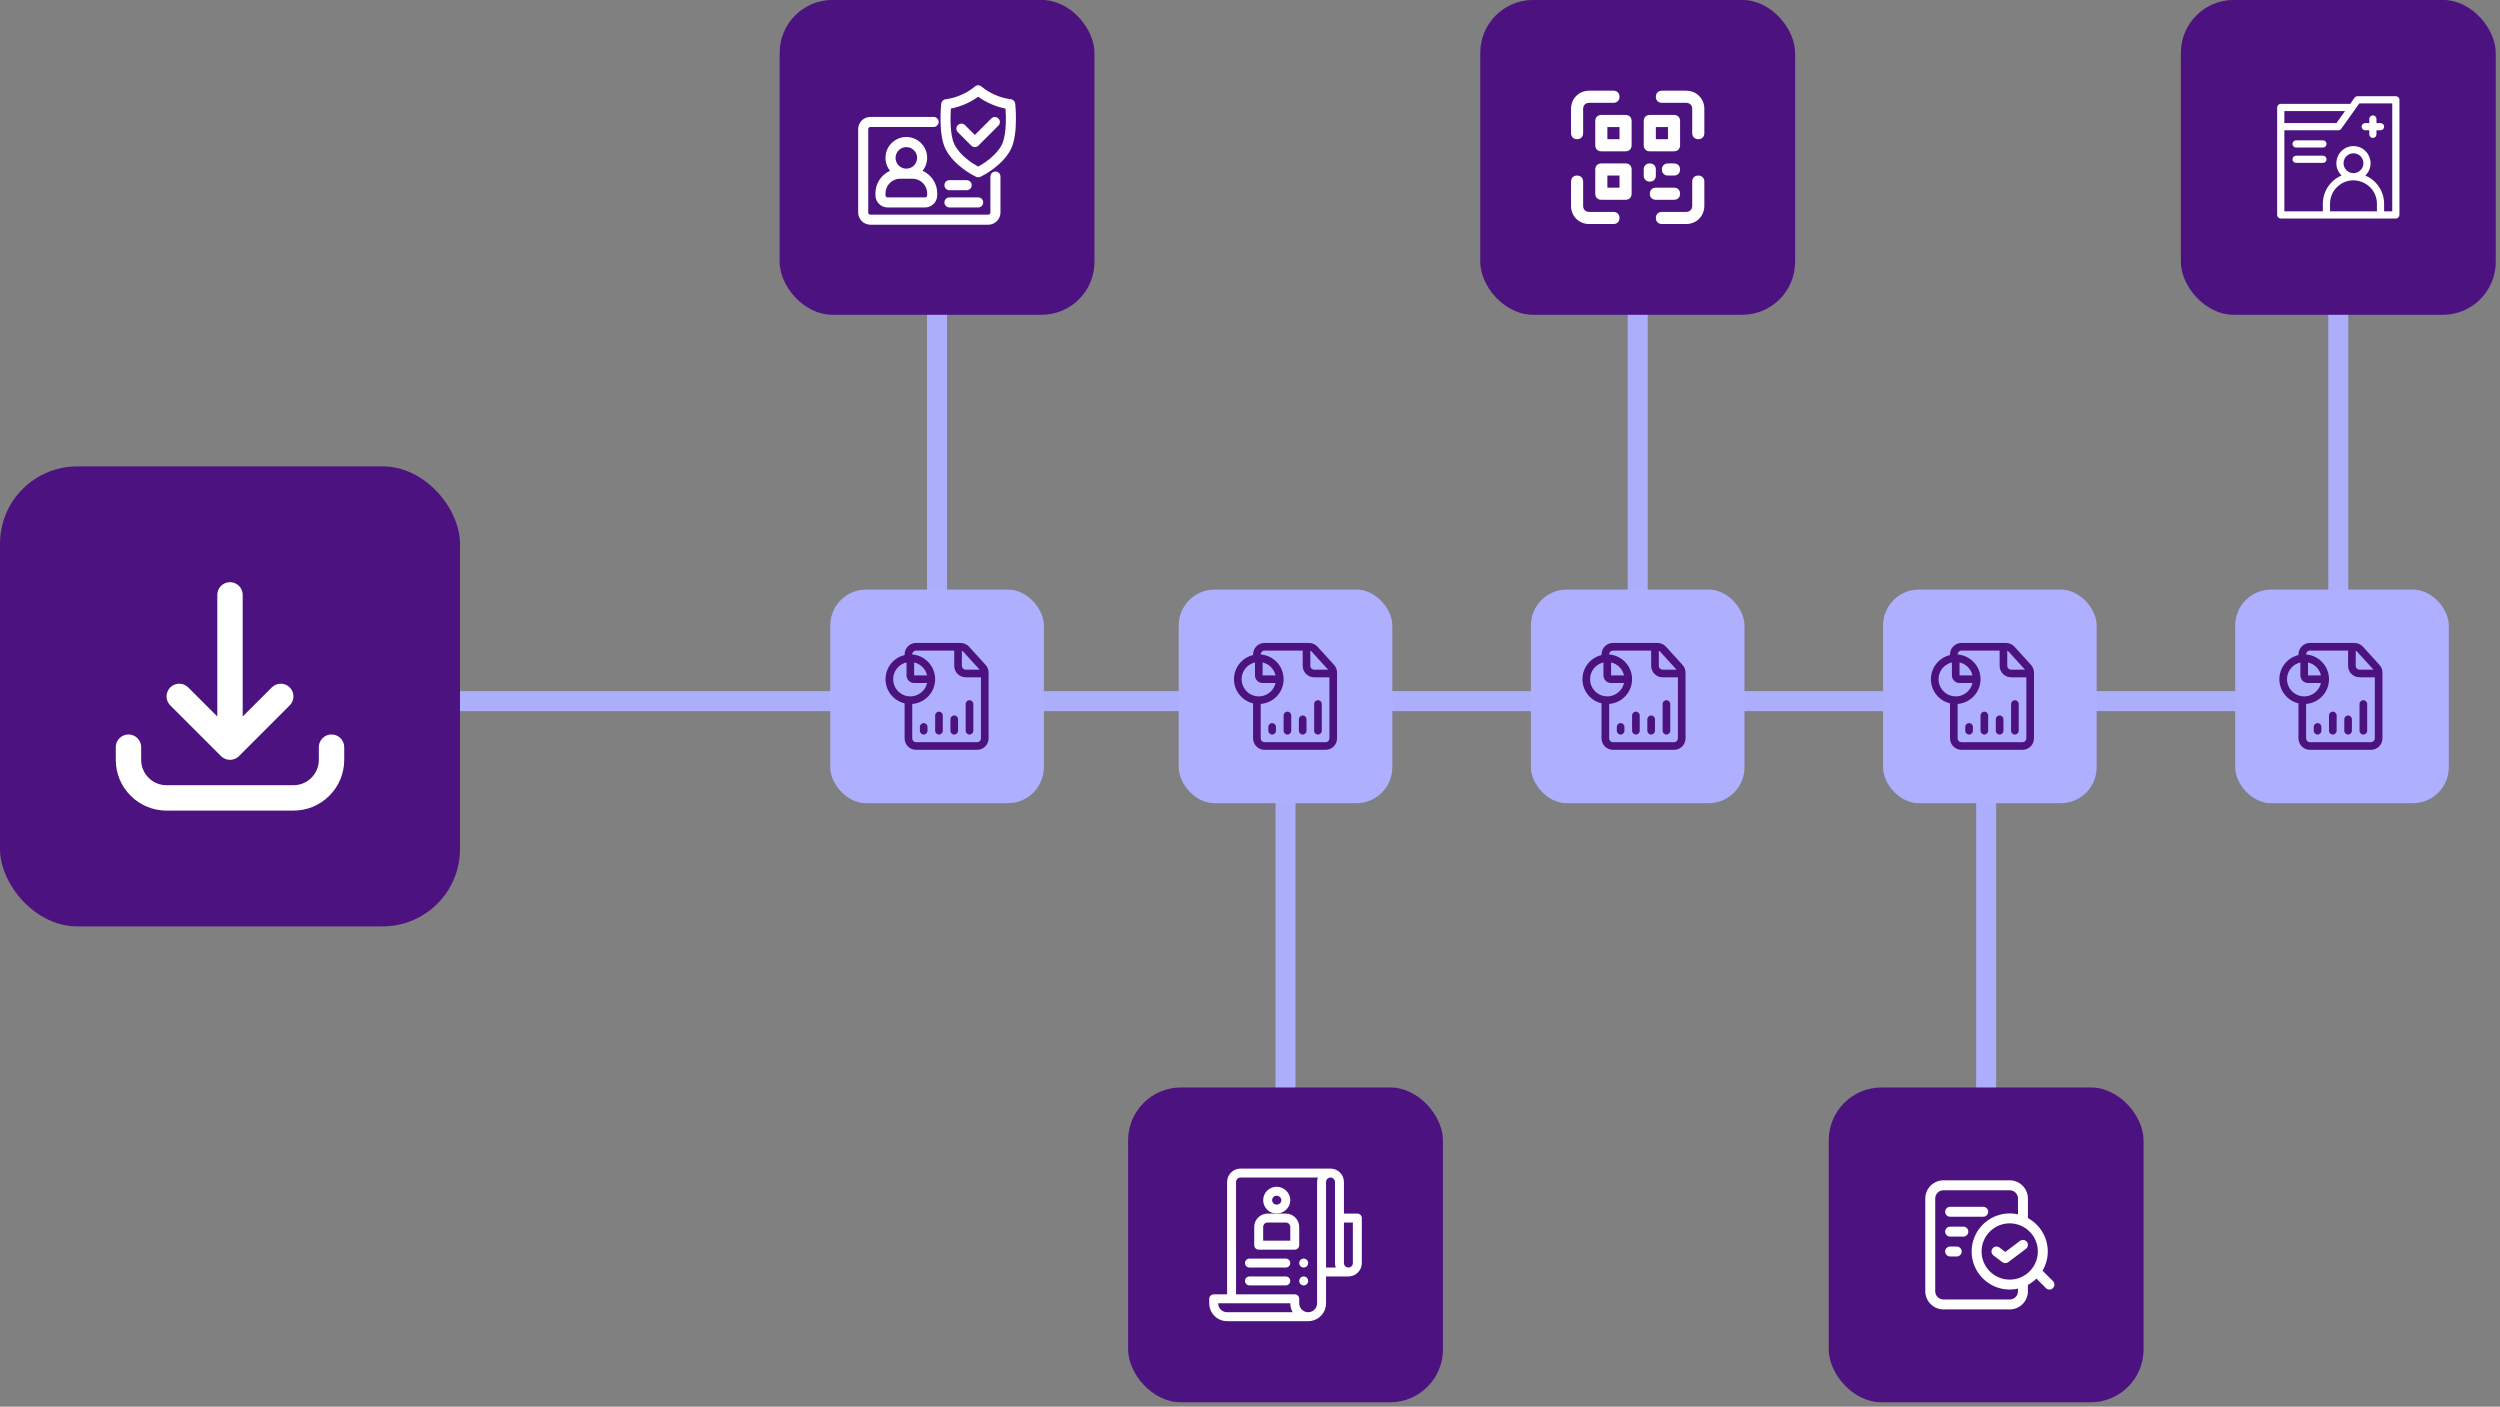 <?xml version="1.0" encoding="UTF-8"?> <svg xmlns="http://www.w3.org/2000/svg" width="375" height="211" viewBox="0 0 375 211" fill="none"><rect x="0" y="0" width="375" height="211" fill="#808080" stroke="none"/><path d="M65.269 105.168L353.017 105.168" stroke="#ACAEFB" stroke-width="3" stroke-linecap="round"></path><path d="M140.559 47.218L140.559 104.458" stroke="#ACAEFB" stroke-width="3" stroke-linecap="round"></path><path d="M245.652 47.218L245.652 104.458" stroke="#ACAEFB" stroke-width="3" stroke-linecap="round"></path><path d="M350.746 47.218L350.746 104.458" stroke="#ACAEFB" stroke-width="3" stroke-linecap="round"></path><path d="M192.828 105.878L192.828 163.118" stroke="#ACAEFB" stroke-width="3" stroke-linecap="round"></path><path d="M297.922 105.878L297.922 163.118" stroke="#ACAEFB" stroke-width="3" stroke-linecap="round"></path><rect y="69.958" width="69" height="69" rx="11.593" fill="#4C1380"></rect><rect x="116.945" y="-0.009" width="47.227" height="47.227" rx="7.934" fill="#4C1380"></rect><rect x="124.539" y="88.438" width="32.039" height="32.039" rx="5.383" fill="#AFAFFF"></rect><rect x="176.809" y="88.438" width="32.039" height="32.039" rx="5.383" fill="#AFAFFF"></rect><rect x="229.633" y="88.438" width="32.039" height="32.039" rx="5.383" fill="#AFAFFF"></rect><rect x="282.457" y="88.438" width="32.039" height="32.039" rx="5.383" fill="#AFAFFF"></rect><rect x="335.281" y="88.438" width="32.039" height="32.039" rx="5.383" fill="#AFAFFF"></rect><rect x="169.215" y="163.117" width="47.227" height="47.227" rx="7.934" fill="#4C1380"></rect><rect x="222.039" y="-0.009" width="47.227" height="47.227" rx="7.934" fill="#4C1380"></rect><rect x="274.309" y="163.117" width="47.227" height="47.227" rx="7.934" fill="#4C1380"></rect><rect x="327.133" y="-0.009" width="47.227" height="47.227" rx="7.934" fill="#4C1380"></rect><path d="M44.018 121.591H24.982C22.948 121.591 21.036 120.799 19.598 119.36C18.159 117.922 17.367 116.01 17.367 113.976V112.072C17.367 111.021 18.219 110.169 19.271 110.169C20.322 110.169 21.174 111.021 21.174 112.072V113.976C21.174 114.993 21.571 115.949 22.29 116.668C23.009 117.387 23.965 117.783 24.982 117.783H44.018C45.035 117.783 45.991 117.387 46.71 116.668C47.429 115.949 47.825 114.993 47.825 113.976V112.072C47.825 111.021 48.678 110.169 49.729 110.169C50.78 110.169 51.633 111.021 51.633 112.072V113.976C51.633 116.01 50.841 117.922 49.402 119.36C47.964 120.799 46.052 121.591 44.018 121.591ZM34.5 113.976C34.237 113.976 33.986 113.922 33.758 113.826C33.545 113.736 33.345 113.605 33.17 113.434C33.17 113.434 33.17 113.434 33.17 113.434C33.169 113.433 33.167 113.432 33.166 113.431C33.166 113.43 33.166 113.43 33.165 113.43C33.164 113.429 33.163 113.428 33.162 113.427C33.161 113.426 33.161 113.425 33.16 113.425C33.16 113.424 33.159 113.423 33.158 113.423C33.157 113.421 33.155 113.42 33.154 113.418L25.539 105.804C24.796 105.06 24.796 103.855 25.539 103.112C26.283 102.368 27.488 102.368 28.232 103.112L32.596 107.476V89.229C32.596 88.177 33.449 87.325 34.5 87.325C35.551 87.325 36.404 88.177 36.404 89.229V107.476L40.769 103.112C41.512 102.368 42.717 102.368 43.461 103.112C44.204 103.855 44.204 105.06 43.461 105.804L35.846 113.418C35.845 113.42 35.843 113.421 35.842 113.422C35.841 113.423 35.84 113.424 35.84 113.425C35.839 113.425 35.839 113.426 35.838 113.426C35.837 113.428 35.836 113.428 35.835 113.429C35.835 113.43 35.834 113.43 35.834 113.43C35.833 113.432 35.831 113.433 35.83 113.434C35.83 113.434 35.83 113.434 35.83 113.434C35.809 113.455 35.788 113.475 35.766 113.494C35.607 113.636 35.429 113.747 35.241 113.826C35.241 113.826 35.24 113.827 35.24 113.827C35.239 113.827 35.238 113.827 35.237 113.828C35.011 113.923 34.761 113.976 34.5 113.976Z" fill="white"></path><path fill-rule="evenodd" clip-rule="evenodd" d="M135.691 105.503C134.051 105.115 132.828 103.639 132.828 101.881C132.828 100.122 134.051 98.647 135.691 98.258V98.159C135.691 97.21 136.46 96.441 137.409 96.441H144.087C144.57 96.441 145.032 96.645 145.358 97.003L147.842 99.736C148.13 100.052 148.289 100.465 148.289 100.892V110.757C148.289 111.212 148.108 111.649 147.786 111.971C147.464 112.294 147.027 112.474 146.571 112.474H137.409C136.953 112.474 136.516 112.294 136.195 111.971C135.872 111.649 135.691 111.212 135.691 110.757V105.503ZM135.978 99.368C135.88 99.39 135.785 99.418 135.691 99.451C134.691 99.805 133.973 100.76 133.973 101.881C133.973 103.002 134.691 103.957 135.691 104.311C135.96 104.406 136.249 104.458 136.55 104.458C136.647 104.458 136.743 104.453 136.837 104.442C137.933 104.32 138.823 103.51 139.063 102.454H137.123C136.819 102.454 136.528 102.333 136.313 102.118C136.098 101.903 135.978 101.612 135.978 101.308V99.368ZM139.063 101.308C138.844 100.346 138.085 99.587 137.123 99.368V101.308H139.063ZM143.135 97.586H137.409C137.093 97.586 136.837 97.843 136.837 98.159V98.17C138.757 98.316 140.272 99.923 140.272 101.881C140.272 103.839 138.757 105.445 136.837 105.592V110.757C136.837 110.908 136.897 111.054 137.004 111.161C137.111 111.269 137.257 111.329 137.409 111.329H146.571C146.723 111.329 146.869 111.269 146.976 111.161C147.084 111.054 147.144 110.908 147.144 110.757V101.595H144.853C143.904 101.595 143.135 100.826 143.135 99.877V97.586ZM145.999 109.611C145.999 109.927 145.742 110.184 145.426 110.184C145.11 110.184 144.853 109.927 144.853 109.611V105.603C144.853 105.287 145.11 105.03 145.426 105.03C145.742 105.03 145.999 105.287 145.999 105.603V109.611ZM139.127 109.611C139.127 109.927 138.87 110.184 138.554 110.184C138.238 110.184 137.982 109.927 137.982 109.611V109.039C137.982 108.723 138.238 108.466 138.554 108.466C138.87 108.466 139.127 108.723 139.127 109.039V109.611ZM141.418 109.611C141.418 109.927 141.161 110.184 140.845 110.184C140.529 110.184 140.272 109.927 140.272 109.611V107.321C140.272 107.005 140.529 106.748 140.845 106.748C141.161 106.748 141.418 107.005 141.418 107.321V109.611ZM143.708 109.611C143.708 109.927 143.452 110.184 143.135 110.184C142.819 110.184 142.563 109.927 142.563 109.611V107.893C142.563 107.577 142.819 107.321 143.135 107.321C143.452 107.321 143.708 107.577 143.708 107.893V109.611ZM146.943 100.449L144.51 97.773C144.447 97.704 144.368 97.651 144.281 97.62V99.877C144.281 100.193 144.537 100.449 144.853 100.449H146.943Z" fill="#4C1380"></path><path fill-rule="evenodd" clip-rule="evenodd" d="M187.961 105.503C186.32 105.115 185.098 103.639 185.098 101.881C185.098 100.122 186.32 98.647 187.961 98.258V98.159C187.961 97.21 188.73 96.441 189.679 96.441H196.356C196.84 96.441 197.301 96.645 197.627 97.003L200.112 99.736C200.399 100.052 200.559 100.465 200.559 100.892V110.757C200.559 111.212 200.378 111.649 200.055 111.971C199.733 112.294 199.297 112.474 198.841 112.474H189.679C189.223 112.474 188.786 112.294 188.464 111.971C188.142 111.649 187.961 111.212 187.961 110.757V105.503ZM188.247 99.368C188.149 99.39 188.054 99.418 187.961 99.451C186.96 99.805 186.243 100.76 186.243 101.881C186.243 103.002 186.96 103.957 187.961 104.311C188.229 104.406 188.519 104.458 188.82 104.458C188.917 104.458 189.012 104.453 189.106 104.442C190.203 104.32 191.092 103.51 191.332 102.454H189.392C189.089 102.454 188.797 102.333 188.583 102.118C188.368 101.903 188.247 101.612 188.247 101.308V99.368ZM191.332 101.308C191.114 100.346 190.355 99.587 189.392 99.368V101.308H191.332ZM195.405 97.586H189.679C189.363 97.586 189.106 97.843 189.106 98.159V98.17C191.027 98.316 192.542 99.923 192.542 101.881C192.542 103.839 191.027 105.445 189.106 105.592V110.757C189.106 110.908 189.166 111.054 189.274 111.161C189.381 111.269 189.527 111.329 189.679 111.329H198.841C198.992 111.329 199.138 111.269 199.246 111.161C199.353 111.054 199.413 110.908 199.413 110.757V101.595H197.123C196.174 101.595 195.405 100.826 195.405 99.877V97.586ZM198.268 109.611C198.268 109.927 198.012 110.184 197.695 110.184C197.379 110.184 197.123 109.927 197.123 109.611V105.603C197.123 105.287 197.379 105.03 197.695 105.03C198.012 105.03 198.268 105.287 198.268 105.603V109.611ZM191.397 109.611C191.397 109.927 191.14 110.184 190.824 110.184C190.508 110.184 190.251 109.927 190.251 109.611V109.039C190.251 108.723 190.508 108.466 190.824 108.466C191.14 108.466 191.397 108.723 191.397 109.039V109.611ZM193.687 109.611C193.687 109.927 193.431 110.184 193.114 110.184C192.798 110.184 192.542 109.927 192.542 109.611V107.321C192.542 107.005 192.798 106.748 193.114 106.748C193.431 106.748 193.687 107.005 193.687 107.321V109.611ZM195.978 109.611C195.978 109.927 195.721 110.184 195.405 110.184C195.089 110.184 194.832 109.927 194.832 109.611V107.893C194.832 107.577 195.089 107.321 195.405 107.321C195.721 107.321 195.978 107.577 195.978 107.893V109.611ZM199.212 100.449L196.78 97.773C196.716 97.704 196.637 97.651 196.55 97.62V99.877C196.55 100.193 196.807 100.449 197.123 100.449H199.212Z" fill="#4C1380"></path><path fill-rule="evenodd" clip-rule="evenodd" d="M240.23 105.503C238.59 105.115 237.367 103.639 237.367 101.881C237.367 100.122 238.59 98.647 240.23 98.258V98.159C240.23 97.21 240.999 96.441 241.948 96.441H248.626C249.109 96.441 249.571 96.645 249.897 97.003L252.381 99.736C252.669 100.052 252.828 100.465 252.828 100.892V110.757C252.828 111.212 252.647 111.649 252.325 111.971C252.003 112.294 251.566 112.474 251.11 112.474H241.948C241.492 112.474 241.055 112.294 240.734 111.971C240.411 111.649 240.23 111.212 240.23 110.757V105.503ZM240.517 99.368C240.419 99.39 240.324 99.418 240.23 99.451C239.23 99.805 238.512 100.76 238.512 101.881C238.512 103.002 239.23 103.957 240.23 104.311C240.499 104.406 240.788 104.458 241.089 104.458C241.186 104.458 241.282 104.453 241.376 104.442C242.472 104.32 243.362 103.51 243.602 102.454H241.662C241.358 102.454 241.067 102.333 240.852 102.118C240.637 101.903 240.517 101.612 240.517 101.308V99.368ZM243.602 101.308C243.383 100.346 242.624 99.587 241.662 99.368V101.308H243.602ZM247.674 97.586H241.948C241.632 97.586 241.376 97.843 241.376 98.159V98.17C243.296 98.316 244.811 99.923 244.811 101.881C244.811 103.839 243.296 105.445 241.376 105.592V110.757C241.376 110.908 241.436 111.054 241.543 111.161C241.65 111.269 241.796 111.329 241.948 111.329H251.11C251.262 111.329 251.408 111.269 251.515 111.161C251.623 111.054 251.683 110.908 251.683 110.757V101.595H249.392C248.444 101.595 247.674 100.826 247.674 99.877V97.586ZM250.538 109.611C250.538 109.927 250.281 110.184 249.965 110.184C249.649 110.184 249.392 109.927 249.392 109.611V105.603C249.392 105.287 249.649 105.03 249.965 105.03C250.281 105.03 250.538 105.287 250.538 105.603V109.611ZM243.666 109.611C243.666 109.927 243.41 110.184 243.093 110.184C242.777 110.184 242.521 109.927 242.521 109.611V109.039C242.521 108.723 242.777 108.466 243.093 108.466C243.41 108.466 243.666 108.723 243.666 109.039V109.611ZM245.957 109.611C245.957 109.927 245.7 110.184 245.384 110.184C245.068 110.184 244.811 109.927 244.811 109.611V107.321C244.811 107.005 245.068 106.748 245.384 106.748C245.7 106.748 245.957 107.005 245.957 107.321V109.611ZM248.247 109.611C248.247 109.927 247.991 110.184 247.674 110.184C247.358 110.184 247.102 109.927 247.102 109.611V107.893C247.102 107.577 247.358 107.321 247.674 107.321C247.991 107.321 248.247 107.577 248.247 107.893V109.611ZM251.482 100.449L249.049 97.773C248.986 97.704 248.907 97.651 248.82 97.62V99.877C248.82 100.193 249.076 100.449 249.392 100.449H251.482Z" fill="#4C1380"></path><path fill-rule="evenodd" clip-rule="evenodd" d="M292.5 105.503C290.859 105.115 289.637 103.639 289.637 101.881C289.637 100.122 290.859 98.647 292.5 98.258V98.159C292.5 97.21 293.269 96.441 294.218 96.441H300.895C301.379 96.441 301.841 96.645 302.166 97.003L304.651 99.736C304.938 100.052 305.098 100.465 305.098 100.892V110.757C305.098 111.212 304.917 111.649 304.594 111.971C304.273 112.294 303.836 112.474 303.38 112.474H294.218C293.762 112.474 293.325 112.294 293.003 111.971C292.681 111.649 292.5 111.212 292.5 110.757V105.503ZM292.786 99.368C292.688 99.39 292.593 99.418 292.5 99.451C291.499 99.805 290.782 100.76 290.782 101.881C290.782 103.002 291.499 103.957 292.5 104.311C292.768 104.406 293.058 104.458 293.359 104.458C293.456 104.458 293.551 104.453 293.645 104.442C294.742 104.32 295.632 103.51 295.871 102.454H293.931C293.628 102.454 293.336 102.333 293.122 102.118C292.907 101.903 292.786 101.612 292.786 101.308V99.368ZM295.871 101.308C295.653 100.346 294.894 99.587 293.931 99.368V101.308H295.871ZM299.944 97.586H294.218C293.902 97.586 293.645 97.843 293.645 98.159V98.17C295.566 98.316 297.081 99.923 297.081 101.881C297.081 103.839 295.566 105.445 293.645 105.592V110.757C293.645 110.908 293.705 111.054 293.813 111.161C293.92 111.269 294.066 111.329 294.218 111.329H303.38C303.532 111.329 303.678 111.269 303.785 111.161C303.892 111.054 303.952 110.908 303.952 110.757V101.595H301.662C300.713 101.595 299.944 100.826 299.944 99.877V97.586ZM302.807 109.611C302.807 109.927 302.551 110.184 302.235 110.184C301.918 110.184 301.662 109.927 301.662 109.611V105.603C301.662 105.287 301.918 105.03 302.235 105.03C302.551 105.03 302.807 105.287 302.807 105.603V109.611ZM295.936 109.611C295.936 109.927 295.679 110.184 295.363 110.184C295.047 110.184 294.79 109.927 294.79 109.611V109.039C294.79 108.723 295.047 108.466 295.363 108.466C295.679 108.466 295.936 108.723 295.936 109.039V109.611ZM298.226 109.611C298.226 109.927 297.97 110.184 297.654 110.184C297.337 110.184 297.081 109.927 297.081 109.611V107.321C297.081 107.005 297.337 106.748 297.654 106.748C297.97 106.748 298.226 107.005 298.226 107.321V109.611ZM300.517 109.611C300.517 109.927 300.26 110.184 299.944 110.184C299.628 110.184 299.371 109.927 299.371 109.611V107.893C299.371 107.577 299.628 107.321 299.944 107.321C300.26 107.321 300.517 107.577 300.517 107.893V109.611ZM303.751 100.449L301.319 97.773C301.255 97.704 301.176 97.651 301.089 97.62V99.877C301.089 100.193 301.346 100.449 301.662 100.449H303.751Z" fill="#4C1380"></path><path fill-rule="evenodd" clip-rule="evenodd" d="M344.769 105.503C343.129 105.115 341.906 103.639 341.906 101.881C341.906 100.122 343.129 98.647 344.769 98.258V98.159C344.769 97.21 345.538 96.441 346.487 96.441H353.165C353.649 96.441 354.11 96.645 354.436 97.003L356.921 99.736C357.208 100.052 357.367 100.465 357.367 100.892V110.757C357.367 111.212 357.186 111.649 356.864 111.971C356.542 112.294 356.105 112.474 355.649 112.474H346.487C346.031 112.474 345.595 112.294 345.273 111.971C344.95 111.649 344.769 111.212 344.769 110.757V105.503ZM345.056 99.368C344.958 99.39 344.863 99.418 344.769 99.451C343.769 99.805 343.052 100.76 343.052 101.881C343.052 103.002 343.769 103.957 344.769 104.311C345.038 104.406 345.327 104.458 345.628 104.458C345.725 104.458 345.821 104.453 345.915 104.442C347.011 104.32 347.901 103.51 348.141 102.454H346.201C345.897 102.454 345.606 102.333 345.391 102.118C345.177 101.903 345.056 101.612 345.056 101.308V99.368ZM348.141 101.308C347.922 100.346 347.164 99.587 346.201 99.368V101.308H348.141ZM352.214 97.586H346.487C346.171 97.586 345.915 97.843 345.915 98.159V98.17C347.835 98.316 349.35 99.923 349.35 101.881C349.35 103.839 347.835 105.445 345.915 105.592V110.757C345.915 110.908 345.975 111.054 346.082 111.161C346.19 111.269 346.336 111.329 346.487 111.329H355.649C355.801 111.329 355.947 111.269 356.054 111.161C356.162 111.054 356.222 110.908 356.222 110.757V101.595H353.931C352.983 101.595 352.214 100.826 352.214 99.877V97.586ZM355.077 109.611C355.077 109.927 354.82 110.184 354.504 110.184C354.188 110.184 353.931 109.927 353.931 109.611V105.603C353.931 105.287 354.188 105.03 354.504 105.03C354.82 105.03 355.077 105.287 355.077 105.603V109.611ZM348.205 109.611C348.205 109.927 347.949 110.184 347.633 110.184C347.316 110.184 347.06 109.927 347.06 109.611V109.039C347.06 108.723 347.316 108.466 347.633 108.466C347.949 108.466 348.205 108.723 348.205 109.039V109.611ZM350.496 109.611C350.496 109.927 350.239 110.184 349.923 110.184C349.607 110.184 349.35 109.927 349.35 109.611V107.321C349.35 107.005 349.607 106.748 349.923 106.748C350.239 106.748 350.496 107.005 350.496 107.321V109.611ZM352.786 109.611C352.786 109.927 352.53 110.184 352.214 110.184C351.897 110.184 351.641 109.927 351.641 109.611V107.893C351.641 107.577 351.897 107.321 352.214 107.321C352.53 107.321 352.786 107.577 352.786 107.893V109.611ZM356.021 100.449L353.588 97.773C353.525 97.704 353.446 97.651 353.359 97.62V99.877C353.359 100.193 353.615 100.449 353.931 100.449H356.021Z" fill="#4C1380"></path><path d="M147.483 30.366C147.483 30.782 147.144 31.12 146.728 31.12H142.416C142 31.12 141.662 30.782 141.662 30.366C141.662 29.95 142 29.611 142.416 29.611H146.728C147.144 29.611 147.483 29.95 147.483 30.366ZM145.003 27.024H142.416C142 27.024 141.662 27.363 141.662 27.779C141.662 28.195 142 28.533 142.416 28.533H145.003C145.42 28.533 145.758 28.195 145.758 27.779C145.758 27.363 145.42 27.024 145.003 27.024ZM149.315 25.73C148.899 25.73 148.561 26.069 148.561 26.485V31.875C148.561 32.053 148.416 32.198 148.237 32.198H130.559C130.381 32.198 130.236 32.053 130.236 31.875V19.371C130.236 19.192 130.381 19.047 130.559 19.047H140.045C140.461 19.047 140.8 18.709 140.8 18.293C140.8 17.877 140.461 17.538 140.045 17.538H130.559C129.548 17.538 128.727 18.36 128.727 19.371V31.875C128.727 32.885 129.548 33.707 130.559 33.707H148.237C149.248 33.707 150.07 32.885 150.07 31.875V26.485C150.07 26.069 149.731 25.73 149.315 25.73ZM140.584 29.075V29.288C140.584 30.298 139.762 31.12 138.751 31.12H133.146C132.136 31.12 131.314 30.298 131.314 29.288V29.076C131.28 27.573 132.16 26.22 133.505 25.626C132.479 24.343 132.623 22.459 133.861 21.349C134.483 20.792 135.284 20.509 136.119 20.555C136.952 20.6 137.718 20.968 138.276 21.589C138.833 22.21 139.115 23.012 139.07 23.846C139.034 24.505 138.797 25.121 138.393 25.626C139.737 26.22 140.617 27.573 140.584 29.075ZM134.332 23.682C134.332 24.574 135.057 25.299 135.949 25.299C136.84 25.299 137.566 24.574 137.566 23.682C137.566 22.791 136.84 22.066 135.949 22.066C135.057 22.066 134.332 22.79 134.332 23.682ZM139.075 28.966C139.062 28.376 138.82 27.827 138.394 27.42C137.967 27.012 137.408 26.795 136.818 26.808H135.079C135.063 26.808 135.046 26.808 135.03 26.808C135.014 26.808 134.996 26.808 134.98 26.808C134.391 26.821 133.841 27.063 133.434 27.49C133.026 27.916 132.809 28.475 132.823 29.064V29.288C132.823 29.466 132.968 29.611 133.146 29.611H138.751C138.93 29.611 139.075 29.466 139.075 29.288V29.064C139.075 29.032 139.075 28.999 139.075 28.966ZM152.391 17.817C152.391 19.282 152.25 21.136 151.648 22.349C150.37 24.898 147.397 26.363 147.062 26.521L147.056 26.524C146.955 26.571 146.847 26.594 146.739 26.594C146.631 26.594 146.523 26.571 146.422 26.524L146.416 26.521C146.081 26.363 143.108 24.898 141.83 22.351C140.714 20.124 141.163 15.742 141.183 15.557C141.222 15.2 141.507 14.919 141.864 14.886C142.649 14.782 143.415 14.567 144.14 14.248L144.146 14.245C144.899 13.932 145.599 13.508 146.225 12.986C146.513 12.728 146.943 12.728 147.231 12.986C147.858 13.508 148.557 13.931 149.31 14.245L149.316 14.248C150.046 14.568 150.816 14.783 151.606 14.886C151.962 14.92 152.246 15.201 152.284 15.557C152.293 15.642 152.391 16.594 152.391 17.817ZM150.828 16.29C150.105 16.146 149.397 15.925 148.719 15.634C148.017 15.336 147.347 14.959 146.728 14.511C146.109 14.959 145.44 15.337 144.735 15.634C144.06 15.925 143.352 16.146 142.629 16.29C142.556 17.447 142.464 20.266 143.169 21.675C144.023 23.38 145.953 24.567 146.728 24.99C147.503 24.567 149.434 23.38 150.287 21.675H150.288C150.477 21.296 151.066 19.805 150.828 16.29ZM149.981 18.269C149.971 18.068 149.883 17.883 149.733 17.747C149.445 17.486 149.009 17.487 148.72 17.749L146.226 20.243L144.747 18.764C144.453 18.47 143.974 18.47 143.68 18.764C143.385 19.058 143.385 19.538 143.68 19.832L145.69 21.843C145.831 21.984 146.026 22.066 146.226 22.066C146.428 22.064 146.617 21.986 146.758 21.843L149.776 18.825L149.787 18.813C149.923 18.663 149.991 18.471 149.981 18.269H149.981Z" fill="white"></path><path d="M294.256 187.724C294.256 188.135 293.922 188.469 293.511 188.469H292.517C292.106 188.469 291.773 188.135 291.773 187.724C291.773 187.313 292.106 186.979 292.517 186.979H293.511C293.922 186.979 294.256 187.313 294.256 187.724ZM294.504 183.999H292.517C292.106 183.999 291.773 184.333 291.773 184.744C291.773 185.156 292.106 185.489 292.517 185.489H294.504C294.915 185.489 295.249 185.156 295.249 184.744C295.249 184.333 294.915 183.999 294.504 183.999ZM292.517 182.51H297.483C297.895 182.51 298.228 182.176 298.228 181.765C298.228 181.354 297.895 181.02 297.483 181.02H292.517C292.106 181.02 291.773 181.354 291.773 181.765C291.773 182.176 292.106 182.51 292.517 182.51ZM302.994 186.136L300.795 187.792L299.919 187.13C299.592 186.882 299.125 186.946 298.875 187.275C298.627 187.603 298.691 188.07 299.02 188.318L300.344 189.321C300.477 189.422 300.635 189.472 300.794 189.472C300.952 189.472 301.11 189.421 301.243 189.322L303.891 187.327C304.22 187.078 304.285 186.612 304.037 186.283C303.789 185.955 303.322 185.889 302.994 186.137V186.136ZM307.942 193.216C307.797 193.361 307.606 193.435 307.415 193.435C307.225 193.435 307.034 193.362 306.889 193.216L305.462 191.789C305.084 192.16 304.655 192.478 304.188 192.735V193.683C304.188 195.19 302.964 196.414 301.457 196.414H291.524C290.018 196.414 288.793 195.19 288.793 193.683V179.778C288.793 178.272 290.018 177.047 291.524 177.047H301.456C302.963 177.047 304.187 178.272 304.187 179.778V182.71C305.961 183.681 307.167 185.564 307.167 187.724C307.167 188.774 306.877 189.756 306.38 190.602L307.942 192.163C308.233 192.454 308.233 192.925 307.942 193.216ZM302.698 193.294C302.297 193.383 301.883 193.434 301.456 193.434C298.308 193.434 295.745 190.872 295.745 187.723C295.745 184.574 298.308 182.012 301.456 182.012C301.883 182.012 302.297 182.063 302.698 182.152V179.777C302.698 179.093 302.14 178.536 301.456 178.536H291.524C290.84 178.536 290.283 179.093 290.283 179.777V193.682C290.283 194.366 290.84 194.924 291.524 194.924H301.456C302.14 194.924 302.698 194.366 302.698 193.682V193.294ZM305.677 187.723C305.677 185.396 303.783 183.502 301.456 183.502C299.129 183.502 297.235 185.396 297.235 187.723C297.235 190.05 299.129 191.944 301.456 191.944C303.783 191.944 305.677 190.051 305.677 187.723Z" fill="white"></path><path d="M354.78 18.461H355.391V17.85C355.391 17.552 355.633 17.31 355.931 17.31C356.229 17.31 356.47 17.552 356.47 17.85V18.461H357.082C357.38 18.461 357.621 18.703 357.621 19.001C357.621 19.299 357.38 19.54 357.082 19.54H356.47V20.152C356.47 20.45 356.229 20.691 355.931 20.691C355.633 20.691 355.391 20.45 355.391 20.152V19.54H354.78C354.482 19.54 354.24 19.299 354.24 19.001C354.24 18.703 354.482 18.461 354.78 18.461Z" fill="white"></path><path d="M348.445 22.13H344.416C344.118 22.13 343.877 21.888 343.877 21.59C343.877 21.292 344.118 21.051 344.416 21.051H348.445C348.743 21.051 348.984 21.292 348.984 21.59C348.984 21.888 348.743 22.13 348.445 22.13Z" fill="white"></path><path d="M348.445 24.432H344.416C344.118 24.432 343.877 24.19 343.877 23.892C343.877 23.594 344.118 23.353 344.416 23.353H348.445C348.743 23.353 348.984 23.594 348.984 23.892C348.984 24.19 348.743 24.432 348.445 24.432Z" fill="white"></path><path d="M342.114 15.584H352.524L353.185 14.659C353.286 14.517 353.449 14.433 353.624 14.433H359.378C359.676 14.433 359.918 14.674 359.918 14.972V32.237C359.918 32.535 359.676 32.777 359.378 32.777H342.114C341.816 32.777 341.574 32.535 341.574 32.237C341.574 30.656 341.574 17.966 341.574 16.123C341.574 15.825 341.816 15.584 342.114 15.584ZM349.504 31.698H356.537V30.565C356.537 27.43 352.733 25.881 350.534 28.079C349.87 28.742 349.505 29.625 349.505 30.565L349.504 31.698ZM354.509 24.482C354.509 23.661 353.841 22.993 353.021 22.993C352.2 22.993 351.532 23.661 351.532 24.482C351.532 25.3 352.198 25.97 353.021 25.97C353.841 25.97 354.509 25.303 354.509 24.482ZM342.653 31.698H348.425V30.565C348.425 28.65 349.593 27.019 351.238 26.327C349.581 24.726 350.724 21.914 353.021 21.914C355.313 21.914 356.464 24.726 354.801 26.329C356.453 27.026 357.616 28.662 357.616 30.565V31.698H358.839V15.512H353.901L351.185 19.314C351.084 19.456 350.92 19.54 350.746 19.54H342.653V31.698ZM342.653 18.461H350.468L351.753 16.663H342.653V18.461Z" fill="white"></path><path d="M193.545 180.025C193.545 178.914 192.601 178.014 191.488 178.014C190.379 178.014 189.477 178.916 189.477 180.025C189.477 181.135 190.379 182.037 191.488 182.037C192.6 182.037 193.545 181.139 193.545 180.025ZM191.488 180.696C191.119 180.696 190.818 180.395 190.818 180.025C190.818 179.656 191.119 179.355 191.488 179.355C191.869 179.355 192.203 179.668 192.203 180.025C192.203 180.383 191.869 180.696 191.488 180.696Z" fill="white"></path><path d="M194.883 184.049C194.883 182.94 193.981 182.037 192.871 182.037H190.144C189.035 182.037 188.133 182.94 188.133 184.049V186.776C188.133 187.146 188.433 187.446 188.803 187.446H194.212C194.583 187.446 194.883 187.146 194.883 186.776V184.049ZM193.542 186.105H189.474V184.049C189.474 183.679 189.775 183.378 190.144 183.378H192.871C193.241 183.378 193.542 183.679 193.542 184.049V186.105Z" fill="white"></path><path d="M196.224 189.457C196.224 189.828 195.924 190.128 195.553 190.128C195.183 190.128 194.883 189.828 194.883 189.457C194.883 189.087 195.183 188.787 195.553 188.787C195.924 188.787 196.224 189.087 196.224 189.457Z" fill="white"></path><path d="M196.224 192.14C196.224 192.51 195.924 192.81 195.553 192.81C195.183 192.81 194.883 192.51 194.883 192.14C194.883 191.769 195.183 191.469 195.553 191.469C195.924 191.469 196.224 191.769 196.224 192.14Z" fill="white"></path><path d="M203.6 182.037H201.589V177.298C201.589 176.189 200.686 175.287 199.577 175.287H186.077C184.967 175.287 184.065 176.189 184.065 177.298V194.151H182.053C181.683 194.151 181.383 194.452 181.383 194.822V195.492C181.383 196.971 182.586 198.175 184.065 198.175H196.224C197.703 198.175 198.906 196.971 198.906 195.492C198.906 194.873 198.906 191.959 198.906 191.469H202.259C203.368 191.469 204.271 190.567 204.271 189.458V182.707C204.271 182.337 203.971 182.037 203.6 182.037ZM182.724 195.492H193.542C193.542 195.981 193.674 196.439 193.903 196.834H184.065C183.325 196.834 182.724 196.232 182.724 195.492ZM196.224 196.834C195.485 196.834 194.883 196.232 194.883 195.492V194.822C194.883 194.452 194.583 194.151 194.213 194.151H185.406V177.298C185.406 176.929 185.707 176.627 186.077 176.627H197.681C197.606 176.837 197.565 177.063 197.565 177.298V195.492C197.565 196.232 196.964 196.834 196.224 196.834ZM198.906 177.298C198.906 176.929 199.207 176.628 199.577 176.628C199.947 176.628 200.248 176.929 200.248 177.298V189.458C200.248 189.693 200.288 189.918 200.363 190.128H198.906V177.298ZM202.93 189.458C202.93 189.827 202.629 190.128 202.259 190.128C201.889 190.128 201.589 189.827 201.589 189.458V183.378H202.93V189.458Z" fill="white"></path><path d="M192.87 188.787H187.417C187.046 188.787 186.746 189.087 186.746 189.457C186.746 189.828 187.046 190.128 187.417 190.128H192.87C193.241 190.128 193.541 189.828 193.541 189.457C193.541 189.087 193.241 188.787 192.87 188.787Z" fill="white"></path><path d="M192.87 191.469H187.417C187.046 191.469 186.746 191.769 186.746 192.14C186.746 192.51 187.046 192.81 187.417 192.81H192.87C193.241 192.81 193.541 192.51 193.541 192.14C193.541 191.769 193.241 191.469 192.87 191.469Z" fill="white"></path><path d="M236.561 20.878C236.016 20.878 235.652 20.514 235.652 19.968V16.332C235.652 14.787 236.834 13.605 238.379 13.605H242.016C242.561 13.605 242.925 13.969 242.925 14.514C242.925 15.06 242.561 15.423 242.016 15.423H238.379C237.834 15.423 237.47 15.787 237.47 16.332V19.969C237.47 20.514 237.107 20.878 236.561 20.878Z" fill="white"></path><path d="M254.742 20.878C254.197 20.878 253.833 20.514 253.833 19.968V16.332C253.833 15.787 253.47 15.423 252.924 15.423H249.288C248.743 15.423 248.379 15.06 248.379 14.514C248.379 13.969 248.743 13.605 249.288 13.605H252.924C254.47 13.605 255.651 14.787 255.651 16.332V19.968C255.651 20.514 255.288 20.878 254.742 20.878Z" fill="white"></path><path d="M242.016 33.604H238.379C236.834 33.604 235.652 32.423 235.652 30.877V27.241C235.652 26.696 236.016 26.332 236.561 26.332C237.107 26.332 237.47 26.696 237.47 27.241V30.877C237.47 31.423 237.834 31.786 238.38 31.786H242.016C242.561 31.786 242.925 32.15 242.925 32.695C242.925 33.241 242.561 33.604 242.016 33.604Z" fill="white"></path><path d="M252.924 33.604H249.288C248.743 33.604 248.379 33.241 248.379 32.695C248.379 32.15 248.743 31.786 249.288 31.786H252.924C253.47 31.786 253.833 31.423 253.833 30.877V27.241C253.833 26.696 254.197 26.332 254.742 26.332C255.288 26.332 255.651 26.696 255.651 27.241V30.877C255.651 32.423 254.47 33.604 252.924 33.604Z" fill="white"></path><path d="M243.834 22.696H240.198C239.653 22.696 239.289 22.332 239.289 21.787V18.151C239.289 17.605 239.653 17.241 240.198 17.241H243.834C244.38 17.241 244.743 17.605 244.743 18.151V21.787C244.743 22.332 244.38 22.696 243.834 22.696ZM241.107 20.878H242.925V19.059H241.107V20.878Z" fill="white"></path><path d="M243.834 29.968H240.198C239.653 29.968 239.289 29.605 239.289 29.059V25.423C239.289 24.878 239.653 24.514 240.198 24.514H243.834C244.38 24.514 244.743 24.878 244.743 25.423V29.059C244.743 29.605 244.38 29.968 243.834 29.968ZM241.107 28.15H242.925V26.332H241.107V28.15Z" fill="white"></path><path d="M251.104 22.696H247.468C246.922 22.696 246.559 22.332 246.559 21.787V18.151C246.559 17.605 246.922 17.241 247.468 17.241H251.104C251.649 17.241 252.013 17.605 252.013 18.151V21.787C252.013 22.332 251.649 22.696 251.104 22.696ZM248.377 20.878H250.195V19.059H248.377V20.878Z" fill="white"></path><path d="M247.468 27.241C246.922 27.241 246.559 26.878 246.559 26.332V25.423C246.559 24.878 246.922 24.514 247.468 24.514C248.013 24.514 248.377 24.878 248.377 25.423V26.332C248.377 26.878 248.013 27.241 247.468 27.241Z" fill="white"></path><path d="M251.103 26.332H250.194C249.649 26.332 249.285 25.968 249.285 25.423C249.285 24.878 249.649 24.514 250.194 24.514H251.103C251.649 24.514 252.012 24.878 252.012 25.423C252.012 25.968 251.649 26.332 251.103 26.332Z" fill="white"></path><path d="M251.105 29.968H248.378C247.832 29.968 247.469 29.605 247.469 29.059C247.469 28.514 247.832 28.15 248.378 28.15H251.105C251.65 28.15 252.014 28.514 252.014 29.059C252.014 29.605 251.65 29.968 251.105 29.968Z" fill="white"></path></svg> 